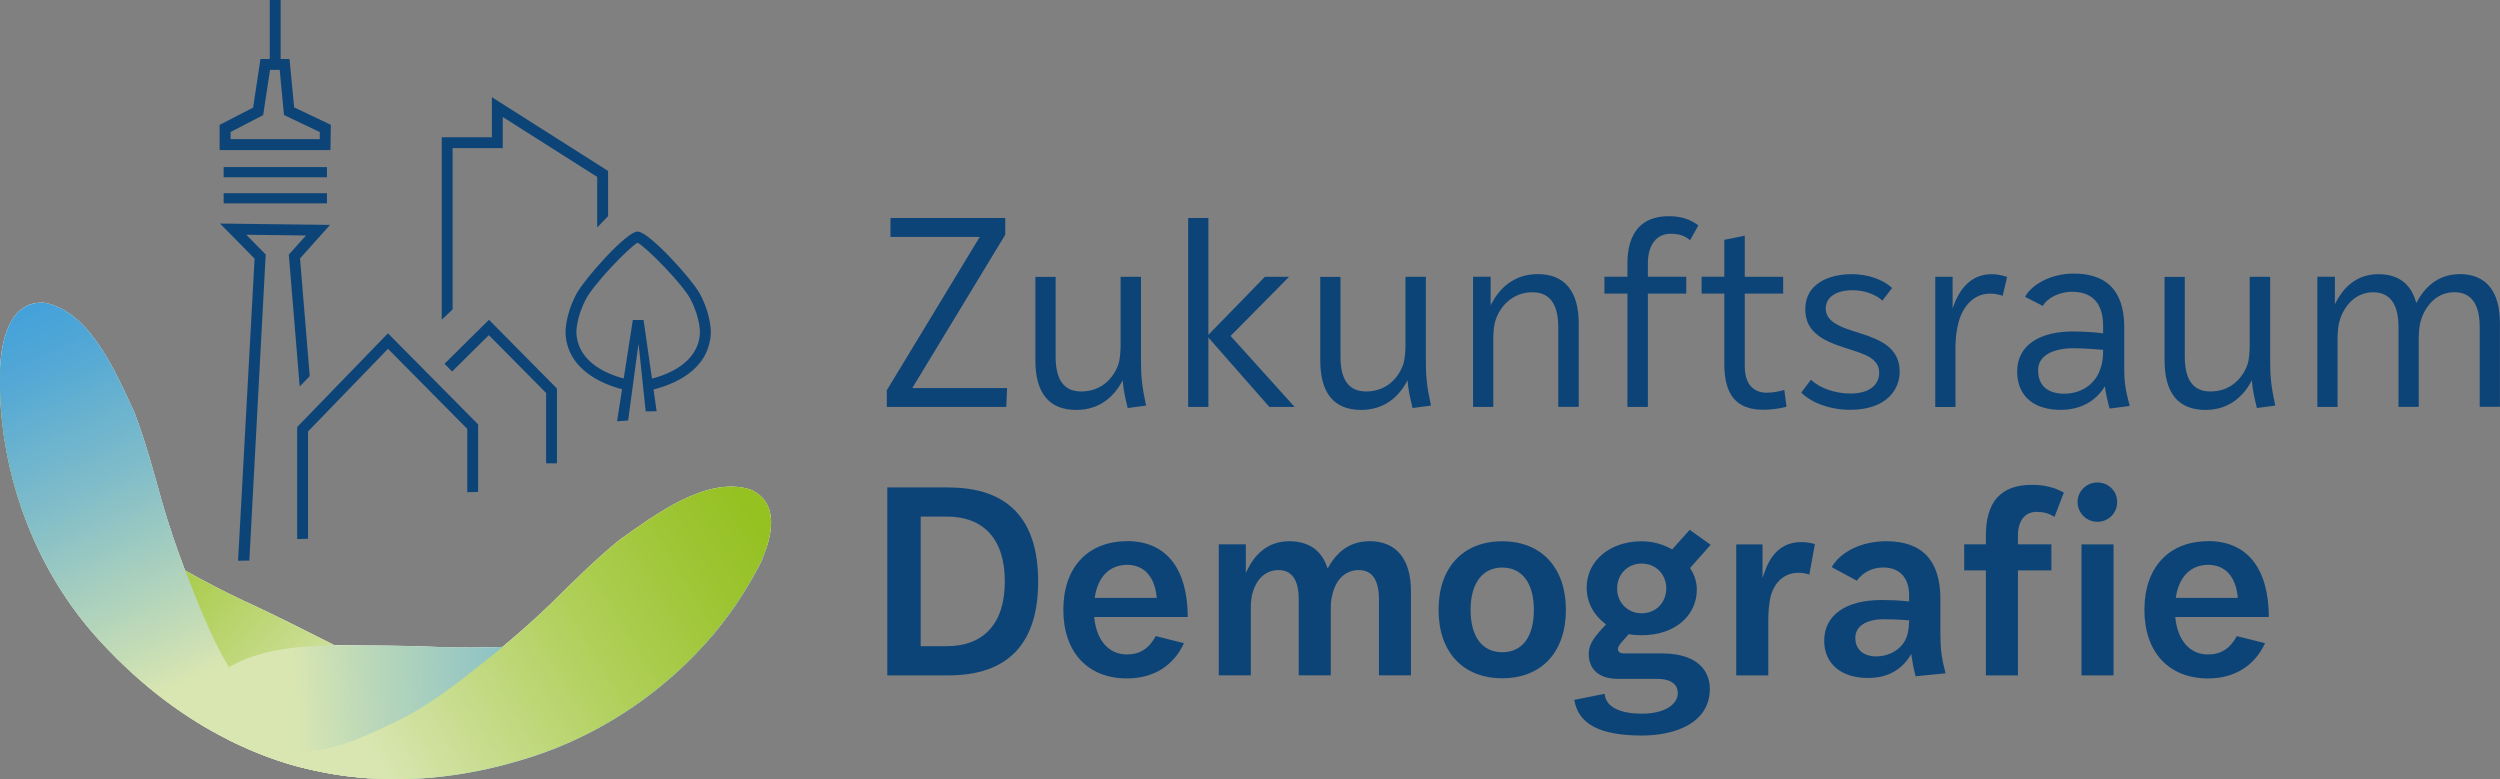<?xml version="1.0" encoding="UTF-8"?>
<svg xmlns="http://www.w3.org/2000/svg" xmlns:xlink="http://www.w3.org/1999/xlink" viewBox="0 0 425.2 132.52">
  <rect x="0" y="0" width="425.2" height="132.52" fill="#808080" stroke="none"/>
  <defs>
    <style>
      .cls-1 {
        fill: none;
      }

      .cls-2 {
        fill: url(#Unbenannter_Verlauf_7);
      }

      .cls-3 {
        isolation: isolate;
      }

      .cls-4 {
        mix-blend-mode: multiply;
      }

      .cls-5 {
        fill: #0d4478;
      }

      .cls-6 {
        fill: #fff;
      }

      .cls-7 {
        fill: url(#Unbenannter_Verlauf_22);
      }

      .cls-8 {
        fill: url(#Unbenannter_Verlauf_37);
      }

      .cls-9 {
        fill: url(#Unbenannter_Verlauf_33);
      }
    </style>
    <linearGradient id="Unbenannter_Verlauf_37" data-name="Unbenannter Verlauf 37" x1="54.33" y1="111.35" x2="6.66" y2="59.84" gradientTransform="translate(-2.18 20.23) rotate(-3.2)" gradientUnits="userSpaceOnUse">
      <stop offset=".09" stop-color="#d9e6b1"/>
      <stop offset=".2" stop-color="#cddf99"/>
      <stop offset=".52" stop-color="#afcf58"/>
      <stop offset=".76" stop-color="#9cc430"/>
      <stop offset=".88" stop-color="#95c121"/>
    </linearGradient>
    <linearGradient id="Unbenannter_Verlauf_7" data-name="Unbenannter Verlauf 7" x1="31.26" y1="98.25" x2="128.19" y2="98.25" gradientTransform="translate(-2.18 20.23) rotate(-3.2)" gradientUnits="userSpaceOnUse">
      <stop offset=".16" stop-color="#d9e6b1"/>
      <stop offset=".29" stop-color="#bbd8b9"/>
      <stop offset=".62" stop-color="#7abaca"/>
      <stop offset=".85" stop-color="#52a8d5"/>
      <stop offset=".97" stop-color="#43a1da"/>
    </linearGradient>
    <linearGradient id="Unbenannter_Verlauf_22" data-name="Unbenannter Verlauf 22" x1="47.24" y1="118.71" x2="130.46" y2="74.72" gradientTransform="translate(-2.18 20.23) rotate(-3.2)" gradientUnits="userSpaceOnUse">
      <stop offset=".15" stop-color="#d9e6b1"/>
      <stop offset=".27" stop-color="#cddf99"/>
      <stop offset=".6" stop-color="#afcf58"/>
      <stop offset=".85" stop-color="#9cc430"/>
      <stop offset=".97" stop-color="#95c121"/>
    </linearGradient>
    <linearGradient id="Unbenannter_Verlauf_33" data-name="Unbenannter Verlauf 33" x1="39.47" y1="51.47" x2="13.24" y2="-27.17" gradientTransform="translate(-5.79 74.92) rotate(-5.97)" gradientUnits="userSpaceOnUse">
      <stop offset=".1" stop-color="#d9e6b1"/>
      <stop offset=".2" stop-color="#c4dcb6"/>
      <stop offset=".55" stop-color="#7fbcc9"/>
      <stop offset=".81" stop-color="#53a8d5"/>
      <stop offset=".94" stop-color="#43a1da"/>
    </linearGradient>
  </defs>
  <g class="cls-3">
    <g id="Ebene_3" data-name="Ebene 3">
      <g>
        <g>
          <path class="cls-1" d="M279.22,96.23c-2.17,0-3.81,1.66-3.81,3.86s1.64,3.86,3.81,3.86,3.81-1.66,3.81-3.86-1.64-3.86-3.81-3.86Z"/>
          <path class="cls-1" d="M315.91,108.48c0,1.75,1.19,2.79,3.19,2.79,2.42,0,4.51-1.49,4.97-3.54.13-.52.21-1.11.25-1.88-1.42-.12-2.93-.16-3.89-.16-2.83,0-4.52,1.04-4.52,2.79Z"/>
          <path class="cls-1" d="M191.68,96.45c-2.7,0-4.49,1.73-5.07,4.87h9.7c-.39-3.06-2.11-4.87-4.63-4.87Z"/>
          <path class="cls-1" d="M375.55,96.45c-2.7,0-4.49,1.73-5.07,4.87h9.7c-.39-3.06-2.11-4.87-4.63-4.87Z"/>
          <path class="cls-1" d="M250.49,103.73c0,4.34,1.83,6.83,5.01,6.83s5.01-2.49,5.01-6.83-1.83-6.83-5.01-6.83-5.01,2.49-5.01,6.83Z"/>
          <path class="cls-1" d="M160.99,88.23h-4.03v21.31h4.03c6.24,0,9.54-3.68,9.54-10.65s-3.3-10.65-9.54-10.65Z"/>
          <path class="cls-5" d="M161.3,82.9h-10.39v31.97h10.39c10.13,0,15.27-5.38,15.27-15.98s-5.14-15.98-15.27-15.98ZM160.99,109.91h-4.4v-22.05h4.4c6.39,0,9.91,3.91,9.91,11.02s-3.52,11.02-9.91,11.02Z"/>
          <path class="cls-5" d="M191.68,92.05c-6.68,0-10.83,4.47-10.83,11.67s4.15,11.67,10.83,11.67c4.48,0,7.91-2.13,9.69-6l-4.8-1.2c-1.16,2.13-2.72,3.12-4.89,3.12-3.05,0-5.13-2.3-5.56-6.16l-.02-.21h15.92c-.05-8.33-3.72-12.91-10.34-12.91ZM186.18,101.69l.04-.22c.56-3.43,2.55-5.4,5.47-5.4s4.67,2.02,5.03,5.41l.02.2h-10.55Z"/>
          <path class="cls-5" d="M232.9,92.05c-2.95,0-5.27,1.45-6.9,4.3l-.2.35-.13-.38c-.99-2.8-3.2-4.27-6.4-4.27-3.87,0-5.96,2.55-7.03,4.69l-.35.7v-4.86h-4.6v22.28h5.45v-11.59c0-.88.08-1.34.16-1.82l.02-.12c.62-2.78,2.28-4.37,4.54-4.37s3.43,1.68,3.43,4.98v12.92h5.45v-11.32c0-1.15.09-1.64.23-2.22.56-2.73,2.25-4.36,4.53-4.36s3.43,1.68,3.43,4.98v12.92h5.45v-14.3c0-5.49-2.51-8.52-7.06-8.52Z"/>
          <path class="cls-5" d="M244.67,103.73c0,7.17,4.15,11.63,10.83,11.63s10.83-4.46,10.83-11.63-4.15-11.67-10.83-11.67-10.83,4.47-10.83,11.67ZM260.88,103.73c0,4.58-1.96,7.2-5.38,7.2s-5.38-2.69-5.38-7.2,2.01-7.2,5.38-7.2,5.38,2.63,5.38,7.2Z"/>
          <path class="cls-5" d="M287.37,90.12l-2.96,3.32-.13-.07c-1.59-.87-3.3-1.31-5.06-1.31-5.43,0-9.36,3.32-9.36,7.9,0,2.39,1.11,4.56,3.13,6.12l.16.12-.63.68c-1.7,1.83-2.31,2.96-2.31,4.32,0,2.71,1.81,4.26,4.97,4.26h6.57c2.98,0,3.61,1.33,3.61,2.45,0,1.67-1.91,3.47-6.09,3.47-3.91,0-6.2-1.23-6.35-3.38l-5.17,1.03c.69,4.14,4.36,6.07,11.52,6.07,5.58,0,11.54-2.09,11.54-7.94,0-1.81-.8-6.03-8.25-6.03h-6.4c-.73,0-.98-.37-.98-.72s.19-.7.67-1.24l1.18-1.32.1.02c.59.12,1.26.17,2.1.17,5.51,0,9.37-3.21,9.37-7.81,0-1.17-.39-2.44-1.08-3.5l-.08-.12,3.51-3.95-3.56-2.54ZM279.22,104.31c-2.38,0-4.18-1.82-4.18-4.23s1.8-4.23,4.18-4.23,4.18,1.82,4.18,4.23-1.8,4.23-4.18,4.23Z"/>
          <path class="cls-5" d="M300.13,97.26l-.36,1.05v-5.72h-4.47v22.28h5.45v-9.23c0-1.8.14-2.88.36-4.03.63-2.63,2.41-4.19,4.76-4.19.61,0,1.18.09,1.86.3l.95-5.18c-.77-.23-1.55-.34-2.32-.34-2.97,0-5.07,1.71-6.22,5.07Z"/>
          <path class="cls-5" d="M330.02,101.86c0-6.51-3.09-9.81-9.19-9.81-4.12,0-7.74,1.72-9.3,4.41l4.3,2.31c.73-1.14,2.36-2.25,4.46-2.25,2.8,0,4.41,1.73,4.41,4.76v1.01l-.21-.02c-1.6-.18-3.31-.22-4.47-.22-6.11,0-9.76,2.59-9.76,6.92,0,3.91,2.86,6.34,7.45,6.34,3.15,0,5.53-1.23,7.09-3.65l.27-.42.07.49c.11.79.27,1.73.67,3.29l5.09-.5c-.68-2.62-.88-4.19-.88-6.85v-5.82ZM324.71,105.69c-.04.89-.13,1.54-.27,2.12-.5,2.22-2.74,3.83-5.33,3.83-2.2,0-3.56-1.21-3.56-3.16s1.83-3.16,4.89-3.16c1.01,0,2.61.05,4.1.18l.18.02v.18Z"/>
          <path class="cls-5" d="M356.72,82.06c-1.86,0-3.37,1.49-3.37,3.32s1.48,3.37,3.37,3.37,3.37-1.48,3.37-3.37-1.51-3.32-3.37-3.32Z"/>
          <rect class="cls-5" x="354.02" y="92.59" width="5.45" height="22.28"/>
          <path class="cls-5" d="M337.76,91.11v1.47h-3.69v4.43h3.69v17.86h5.45v-17.86h5.69v-4.43h-5.69v-1.47c0-2.54,1.18-4.05,3.16-4.05,1.19,0,1.99.22,3.06.85l1.59-4.13c-1.63-.9-3.35-1.32-5.41-1.32-5.29,0-7.85,2.83-7.85,8.65Z"/>
          <path class="cls-5" d="M375.55,92.05c-6.68,0-10.83,4.47-10.83,11.67s4.15,11.67,10.83,11.67c4.48,0,7.91-2.13,9.69-6l-4.8-1.2c-1.16,2.13-2.72,3.12-4.89,3.12-3.05,0-5.13-2.3-5.56-6.16l-.02-.21h15.92c-.05-8.33-3.72-12.91-10.34-12.91ZM370.05,101.69l.04-.22c.56-3.43,2.55-5.4,5.47-5.4s4.67,2.02,5.03,5.41l.02.2h-10.55Z"/>
        </g>
        <g>
          <path class="cls-1" d="M346.64,62.96c0,2.93,2,4,4.44,4,3.02,0,5.42-1.73,6.22-4.44.27-.84.4-1.6.4-3.02-1.64-.13-3.6-.27-5.02-.27-3.2,0-6.04,1.07-6.04,3.73Z"/>
          <polygon class="cls-5" points="155.26 65.84 170.97 39.93 170.97 37.08 151.45 37.08 151.45 40.3 166.63 40.3 166.54 40.45 150.83 66.37 150.83 69.21 171.15 69.21 171.28 66 155.17 66 155.26 65.84"/>
          <path class="cls-5" d="M194.07,47.08h-3.48v12.02c-.05,1.45-.19,2.17-.32,2.69-.74,2.32-2.8,4.79-6.36,4.79-2.94,0-4.37-1.95-4.37-5.96v-13.53h-3.44v14.2c0,5.59,2.34,8.43,6.96,8.43,4.23,0,6.54-2.58,7.73-4.74l.16-.3.03.34c.08,1.06.31,2.3.82,4.38l3.13-.42c-.75-3.49-.87-4.99-.87-7.95v-13.93Z"/>
          <polygon class="cls-5" points="209.37 57.07 219.24 47.08 215.13 47.08 205.52 56.95 205.52 37.08 202.08 37.08 202.08 69.21 205.52 69.21 205.52 57.41 205.7 57.61 215.89 69.21 220.19 69.21 209.3 57.14 209.37 57.07"/>
          <path class="cls-5" d="M242.52,47.08h-3.48v12.02c-.05,1.45-.19,2.17-.32,2.69-.74,2.32-2.8,4.79-6.36,4.79-2.94,0-4.37-1.95-4.37-5.96v-13.53h-3.44v14.2c0,5.59,2.34,8.43,6.96,8.43,4.23,0,6.54-2.58,7.73-4.74l.16-.3.03.34c.08,1.06.31,2.3.82,4.38l3.13-.42c-.75-3.49-.87-4.99-.87-7.95v-13.93Z"/>
          <path class="cls-5" d="M253.72,51.55l-.19.36v-4.84h-2.99v22.14h3.44v-11.85c.05-1.53.18-2.23.36-2.83.75-2.33,2.8-4.82,6.32-4.82,2.9,0,4.37,2.01,4.37,5.96v13.53h3.48v-14.2c0-5.48-2.41-8.38-6.96-8.38-4.3,0-6.62,2.68-7.82,4.92Z"/>
          <path class="cls-5" d="M276.79,44.84v2.23h-3.91v2.86h3.91v19.28h3.48v-19.28h6.53v-2.86h-6.53v-2.23c0-3.18,1.45-5.08,3.88-5.08,1.42,0,2.36.31,3.3,1.1l1.41-2.52c-1.42-1.08-2.98-1.57-5.07-1.57-4.58,0-7,2.79-7,8.07Z"/>
          <path class="cls-5" d="M300.58,66.8c-2.51,0-3.83-1.59-3.83-4.59v-12.27h6.53v-2.86h-6.53v-7l-3.48.71v6.28h-3.86v2.86h3.86v11.96c0,5.32,2.1,7.8,6.61,7.8,1.32,0,2.73-.18,3.97-.51l-.37-2.86c-.95.29-2.02.46-2.89.46Z"/>
          <path class="cls-5" d="M316.58,56.75l-1.64-.53c-2.14-.7-4.42-1.62-4.42-3.74,0-1.93,1.76-3.12,4.59-3.12,1.92,0,3.93.71,5.05,1.77l1.65-2.15c-1.57-1.47-4.13-2.35-6.88-2.35-3.82,0-7.89,1.57-7.89,5.98,0,3.63,2.62,5.22,6.55,6.48l1.64.53c2.05.68,4.38,1.46,4.38,3.74s-1.88,3.57-4.9,3.57c-2.6,0-5.27-.94-6.7-2.35l-1.65,2.19c1.81,1.81,4.98,2.93,8.31,2.93,6.22,0,8.43-3.49,8.43-6.47,0-4.03-3.21-5.41-6.5-6.48Z"/>
          <path class="cls-5" d="M332.3,51.9l-.2.53v-5.35h-2.95v22.14h3.44v-10.6c.05-1.32.18-2.39.45-3.49.52-2.39,2.25-5.19,5.43-5.19.82,0,1.46.15,2.15.37l.75-3.22c-.93-.28-1.74-.46-2.63-.46-2.05,0-4.83.91-6.43,5.26Z"/>
          <path class="cls-5" d="M361.3,55.72c0-6.66-3.38-9.19-8.62-9.19-3.95,0-7.15,1.91-8.26,3.95l3.02,1.55c.67-1.2,2.58-2.4,4.97-2.4,3.11,0,5.29,1.6,5.29,5.82v1.24c-1.69-.22-3.69-.31-5.2-.31-5.51,0-9.42,2.27-9.42,6.8s3.24,6.53,7.37,6.53c3.38,0,5.95-1.42,7.55-4,.13,1.02.36,2.18.8,3.78l3.42-.44c-.76-2.8-.93-4.31-.93-6.31v-7.02ZM357.3,62.52c-.8,2.71-3.2,4.44-6.22,4.44-2.44,0-4.44-1.07-4.44-4,0-2.66,2.84-3.73,6.04-3.73,1.42,0,3.38.13,5.02.27,0,1.42-.13,2.18-.4,3.02Z"/>
          <path class="cls-5" d="M386.11,47.08h-3.48v12.02c-.05,1.44-.18,2.17-.31,2.69-.74,2.32-2.81,4.79-6.36,4.79-2.94,0-4.37-1.95-4.37-5.96v-13.53h-3.44v14.2c0,5.59,2.34,8.43,6.96,8.43,4.23,0,6.54-2.58,7.73-4.74l.16-.3.03.34c.08,1.06.31,2.3.82,4.38l3.13-.42c-.75-3.49-.87-4.99-.87-7.95v-13.93Z"/>
          <path class="cls-5" d="M418.32,46.63c-3.91,0-6.1,2.56-7.24,4.7l-.12.22-.07-.24c-.89-3.1-3.04-4.68-6.39-4.68-3.92,0-6.08,2.58-7.19,4.74l-.19.37v-4.67h-2.99v22.14h3.44v-11.85c.05-1.53.18-2.23.36-2.83.64-2.22,2.51-4.82,5.69-4.82,2.87,0,4.32,2.01,4.32,5.96v13.53h3.44v-11.85c.05-1.61.2-2.31.36-2.83.64-2.22,2.51-4.82,5.69-4.82,2.87,0,4.32,2.01,4.32,5.96v13.53h3.44v-14.2c0-5.48-2.38-8.38-6.87-8.38Z"/>
        </g>
      </g>
    </g>
    <g id="Ebene_4" data-name="Ebene 4">
      <g>
        <polygon class="cls-5" points="52.39 91.63 50.54 91.69 50.54 72.63 65.98 56.69 81.32 72.18 81.32 83.67 79.47 83.71 79.47 72.94 65.99 59.33 52.39 73.38 52.39 91.63"/>
        <polygon class="cls-5" points="94.73 78.8 92.88 78.8 92.88 66.84 83.14 57 76.9 63.18 75.6 61.87 83.16 54.39 94.73 66.08 94.73 78.8"/>
        <polygon class="cls-5" points="76.98 52.63 75.13 54.38 75.13 23.35 83.66 23.35 83.66 16.53 103.42 29.07 103.42 36.77 101.57 38.69 101.57 30.09 85.51 19.9 85.51 25.2 76.98 25.2 76.98 52.63"/>
        <polygon class="cls-5" points="106.83 71.52 104.95 71.65 107.63 54.42 109.46 54.42 111.68 69.94 109.82 69.97 108.6 58.44 106.83 71.52"/>
        <g>
          <path class="cls-5" d="M106.57,66.39c-2.95-.65-9.85-2.88-10.37-9.44,0-.1-.25-2.93,1.78-6.86,1.29-2.5,8.53-10.71,10.47-10.71s9.38,8.25,10.64,10.68c2.05,3.95,1.81,6.79,1.79,6.91-.49,6.19-6.54,8.53-10.1,9.36l-.42-1.8c3.07-.72,8.28-2.69,8.68-7.72,0-.03.18-2.47-1.59-5.9-1.35-2.61-7.51-8.84-9-9.63-1.46.79-7.42,6.94-8.83,9.66-1.76,3.41-1.58,5.84-1.58,5.86.41,5.15,5.77,7.09,8.93,7.79l-.4,1.81ZM108.31,41.21h0Z"/>
          <polygon class="cls-5" points="42.41 95.34 40.49 95.37 43.3 43.99 37.42 38.02 56.13 38.25 51.03 43.95 52.68 63.98 50.97 65.73 49.12 43.31 52.04 40.05 41.89 39.93 45.19 43.28 42.41 95.34"/>
          <rect class="cls-5" x="38.04" y="32.86" width="17.57" height="1.73"/>
          <rect class="cls-5" x="38.04" y="28.42" width="17.57" height="1.73"/>
          <path class="cls-5" d="M56.19,25.52h-18.84v-4.28l5.7-2.94,1.25-8.26h4.94l.79,8.22,6.24,2.97-.07,4.29ZM39.21,23.66h15.17s.02-1.19.02-1.19l-6.1-2.91-.73-7.68h-1.64l-1.17,7.7-5.54,2.87v1.2Z"/>
          <rect class="cls-5" x="45.88" width="1.85" height="10.54"/>
        </g>
      </g>
      <path class="cls-6" d="M129.76,94.77c.04-.1.11-.27.2-.49.03-.07.05-.13.08-.2.08-.21.17-.45.26-.72,1.35-3.92,1.51-8.28-2.68-10.11-7.48-2.38-16.42,4.46-22.33,8.63-4.01,3.28-7.78,7.03-11.73,10.93-2.6,2.5-5.31,4.89-8.11,7.22-3.56.12-7.1.14-10.63.02-5.55-.27-13.2-.29-16.03-.31-.66,0-1.3,0-1.92,0-.33-.17-.64-.34-.99-.51-2.53-1.27-9.34-4.75-14.4-7.04-3.38-1.59-6.71-3.32-10-5.17-.04-.09-.07-.19-.11-.28-1.41-3.74-2.68-7.5-3.79-11.3-1.48-5.35-2.88-10.48-4.73-15.32-3.05-6.56-7.4-16.94-15.07-18.6C2.11,50.9.35,57.1.05,62c0,0,0-.01,0-.02-.02.33-.03.65-.04.98,0,.25,0,2.79.01,3.71,0,.03,0,.07,0,.1,0,.14,0,.27.01.41.02.78.07,1.6.13,2.48.03.34.06.68.09,1.02.03.31.06.62.1.94,1.41,13.42,7.07,26.98,16.62,37.38,7.37,8.04,14.88,13.34,21.88,16.83-.01,0-.03,0-.04-.01.09.04.19.09.29.14.74.37,1.48.71,2.21,1.04,1.22.56,2.42,1.06,3.66,1.53.29.11.58.22.86.32.05.02.09.03.14.05.24.09.49.17.74.26.07.02.14.05.21.08.06.02.13.04.19.06.4.14.82.27,1.24.41.1.03.2.06.29.09.19.06.37.12.56.18,1.24.38,2.75.75,4.3,1.08.39.08.77.16,1.16.24.7.14,1.39.27,2.07.38.05,0,.09.01.14.02.75.13,1.48.24,2.15.32.42.04.91.1,1.42.15.22.02.45.05.67.07.16.02.32.03.48.04.21.02.42.03.63.05.09,0,.17.01.26.02h0c.1,0,.2.02.3.02.02,0,.05,0,.07,0,0,0,0,0,0,0,.12,0,.23,0,.35.02.41.03.83.05,1.25.06.46.02.91.03,1.37.04.45.01.89.02,1.34.02.24,0,.47.01.71,0,.2,0,.39-.02.59-.02.75-.01,1.51-.04,2.28-.08.39-.02.79-.03,1.18-.06.96-.06,1.93-.15,2.92-.26.32-.04.65-.08.97-.12.91-.11,1.82-.24,2.75-.39.35-.06.69-.12,1.04-.19.8-.14,1.61-.29,2.42-.46.13-.03.25-.05.38-.07.28-.06.55-.13.83-.19.62-.14,1.24-.28,1.87-.44.3-.08.6-.16.9-.24,1.66-.44,3.34-.92,5.05-1.49.79-.26,1.56-.55,2.34-.84.17-.06.35-.12.52-.18.02,0,.04-.02.06-.03,4.23-1.64,8.26-3.72,12.04-6.14.17-.11.34-.22.51-.33.81-.53,1.61-1.08,2.39-1.64.26-.19.52-.37.78-.56.48-.35.95-.72,1.42-1.08.13-.1.25-.2.38-.3.92-.73,1.82-1.48,2.71-2.25.11-.1.24-.2.35-.3.03-.03.07-.06.1-.09.31-.28.61-.55.92-.83.29-.27.6-.56.91-.87,1.19-1.14,2.34-2.32,3.43-3.54.51-.56,1-1.12,1.46-1.66.09-.11.18-.23.28-.34.17-.2.34-.41.5-.61.23-.29.45-.57.66-.85.34-.43.66-.86.99-1.3.39-.53.75-1.03,1.07-1.49.12-.17.24-.34.35-.51.27-.39.51-.76.73-1.11.18-.28.35-.54.51-.8.15-.24.3-.48.45-.72.29-.48.55-.91.76-1.28.22-.38.36-.63.59-1.03.48-.82.97-1.75,1.41-2.75.05-.11.1-.22.13-.3Z"/>
      <g>
        <g class="cls-4">
          <path class="cls-8" d="M41.48,102.19c-3.58-1.68-7.1-3.52-10.57-5.49-6.44-3.78-12.16-7.02-17.2-11.66C5.81,77.46,2.21,73.65.05,61.98c-.02.33-.03.65-.04.98,0,.25,0,2.79.01,3.71.08,3.58.59,8.47,1.9,13.78,1.2,4.87,3.19,10.49,6.17,15.9,1.4,2.54,2.77,4.78,4.66,7.38,1.23,1.7,2.46,3.2,4.15,5.1,1.63,1.81,3.19,3.39,4.85,4.95,2.8,2.64,5.71,5.01,8.97,7.22,2.21,1.5,4.56,2.98,6.95,4.21,4.12,2.13,7.21,3.43,11.55,4.76,2.77.84,6.85,1.67,9.81,2.05,2.71.28,7.43.9,10.78-.24,2.75-.93,5.22-4.8,2.73-9.08-2.16-3.71-5.6-7.91-16.65-13.47-2.53-1.27-9.34-4.75-14.4-7.04Z"/>
        </g>
        <g class="cls-4">
          <path class="cls-2" d="M74.82,110.04c3.95.14,7.93.11,11.92-.06,7.46-.42,14.03-.69,20.63-2.52,10.48-3.13,15.68-4.72,22.93-14.11-.22.66-.45,1.2-.54,1.42-.2.5-.84,1.8-1.06,2.2-.55,1-.72,1.29-1.06,1.88-.42.73-1.01,1.71-1.71,2.8-.87,1.35-2.06,3.04-3.81,5.26-2.11,2.69-5.45,6.07-7.59,7.96s-4.41,3.71-6.98,5.45c-3.91,2.64-7.98,4.91-13.65,7.19-3.72,1.39-7.56,2.54-11.49,3.39-4.76,1.02-9.55,1.6-14.52,1.64-7.32.05-14.83-1.06-22.02-3.66-2.14-.77-4.84-1.95-6.82-2.96-1.1-.56-2.2-1.62-2.91-2.45-1.88-2.21-2.46-6.66,1.72-9.33,3.61-2.31,8.59-4.48,20.96-4.39,2.83.02,10.48.04,16.03.31Z"/>
        </g>
        <g class="cls-4">
          <path class="cls-7" d="M105.29,91.87c-4.01,3.28-7.78,7.03-11.73,10.93-2.85,2.74-5.83,5.37-8.91,7.91-5.84,4.66-10.88,8.9-17.04,11.89-11.1,5.4-16.4,7.01-28.79,3.22,2.39,1.16,5.2,2.43,8.11,3.41,11.22,3.78,26.29,5.21,44.1-.72,15.95-5.31,29.54-16.77,37.15-30.61,2.55-4.29,5.41-12.05-.55-14.66-7.48-2.38-16.42,4.46-22.33,8.63"/>
        </g>
        <g class="cls-4">
          <path class="cls-9" d="M22.86,70.12c1.84,4.84,3.25,9.97,4.73,15.32,1.11,3.8,2.38,7.56,3.79,11.3,2.74,6.95,5.05,13.1,8.86,18.8,6.26,8.97,9.1,13.5,22.62,16.84-10.56-.69-28.58-4.52-45.88-23.37C5.61,96.61-.28,79.75.01,63.96c-.08-4.99,1.3-13.14,7.78-12.44,7.67,1.66,12.02,12.04,15.07,18.6"/>
        </g>
      </g>
    </g>
  </g>
</svg>
